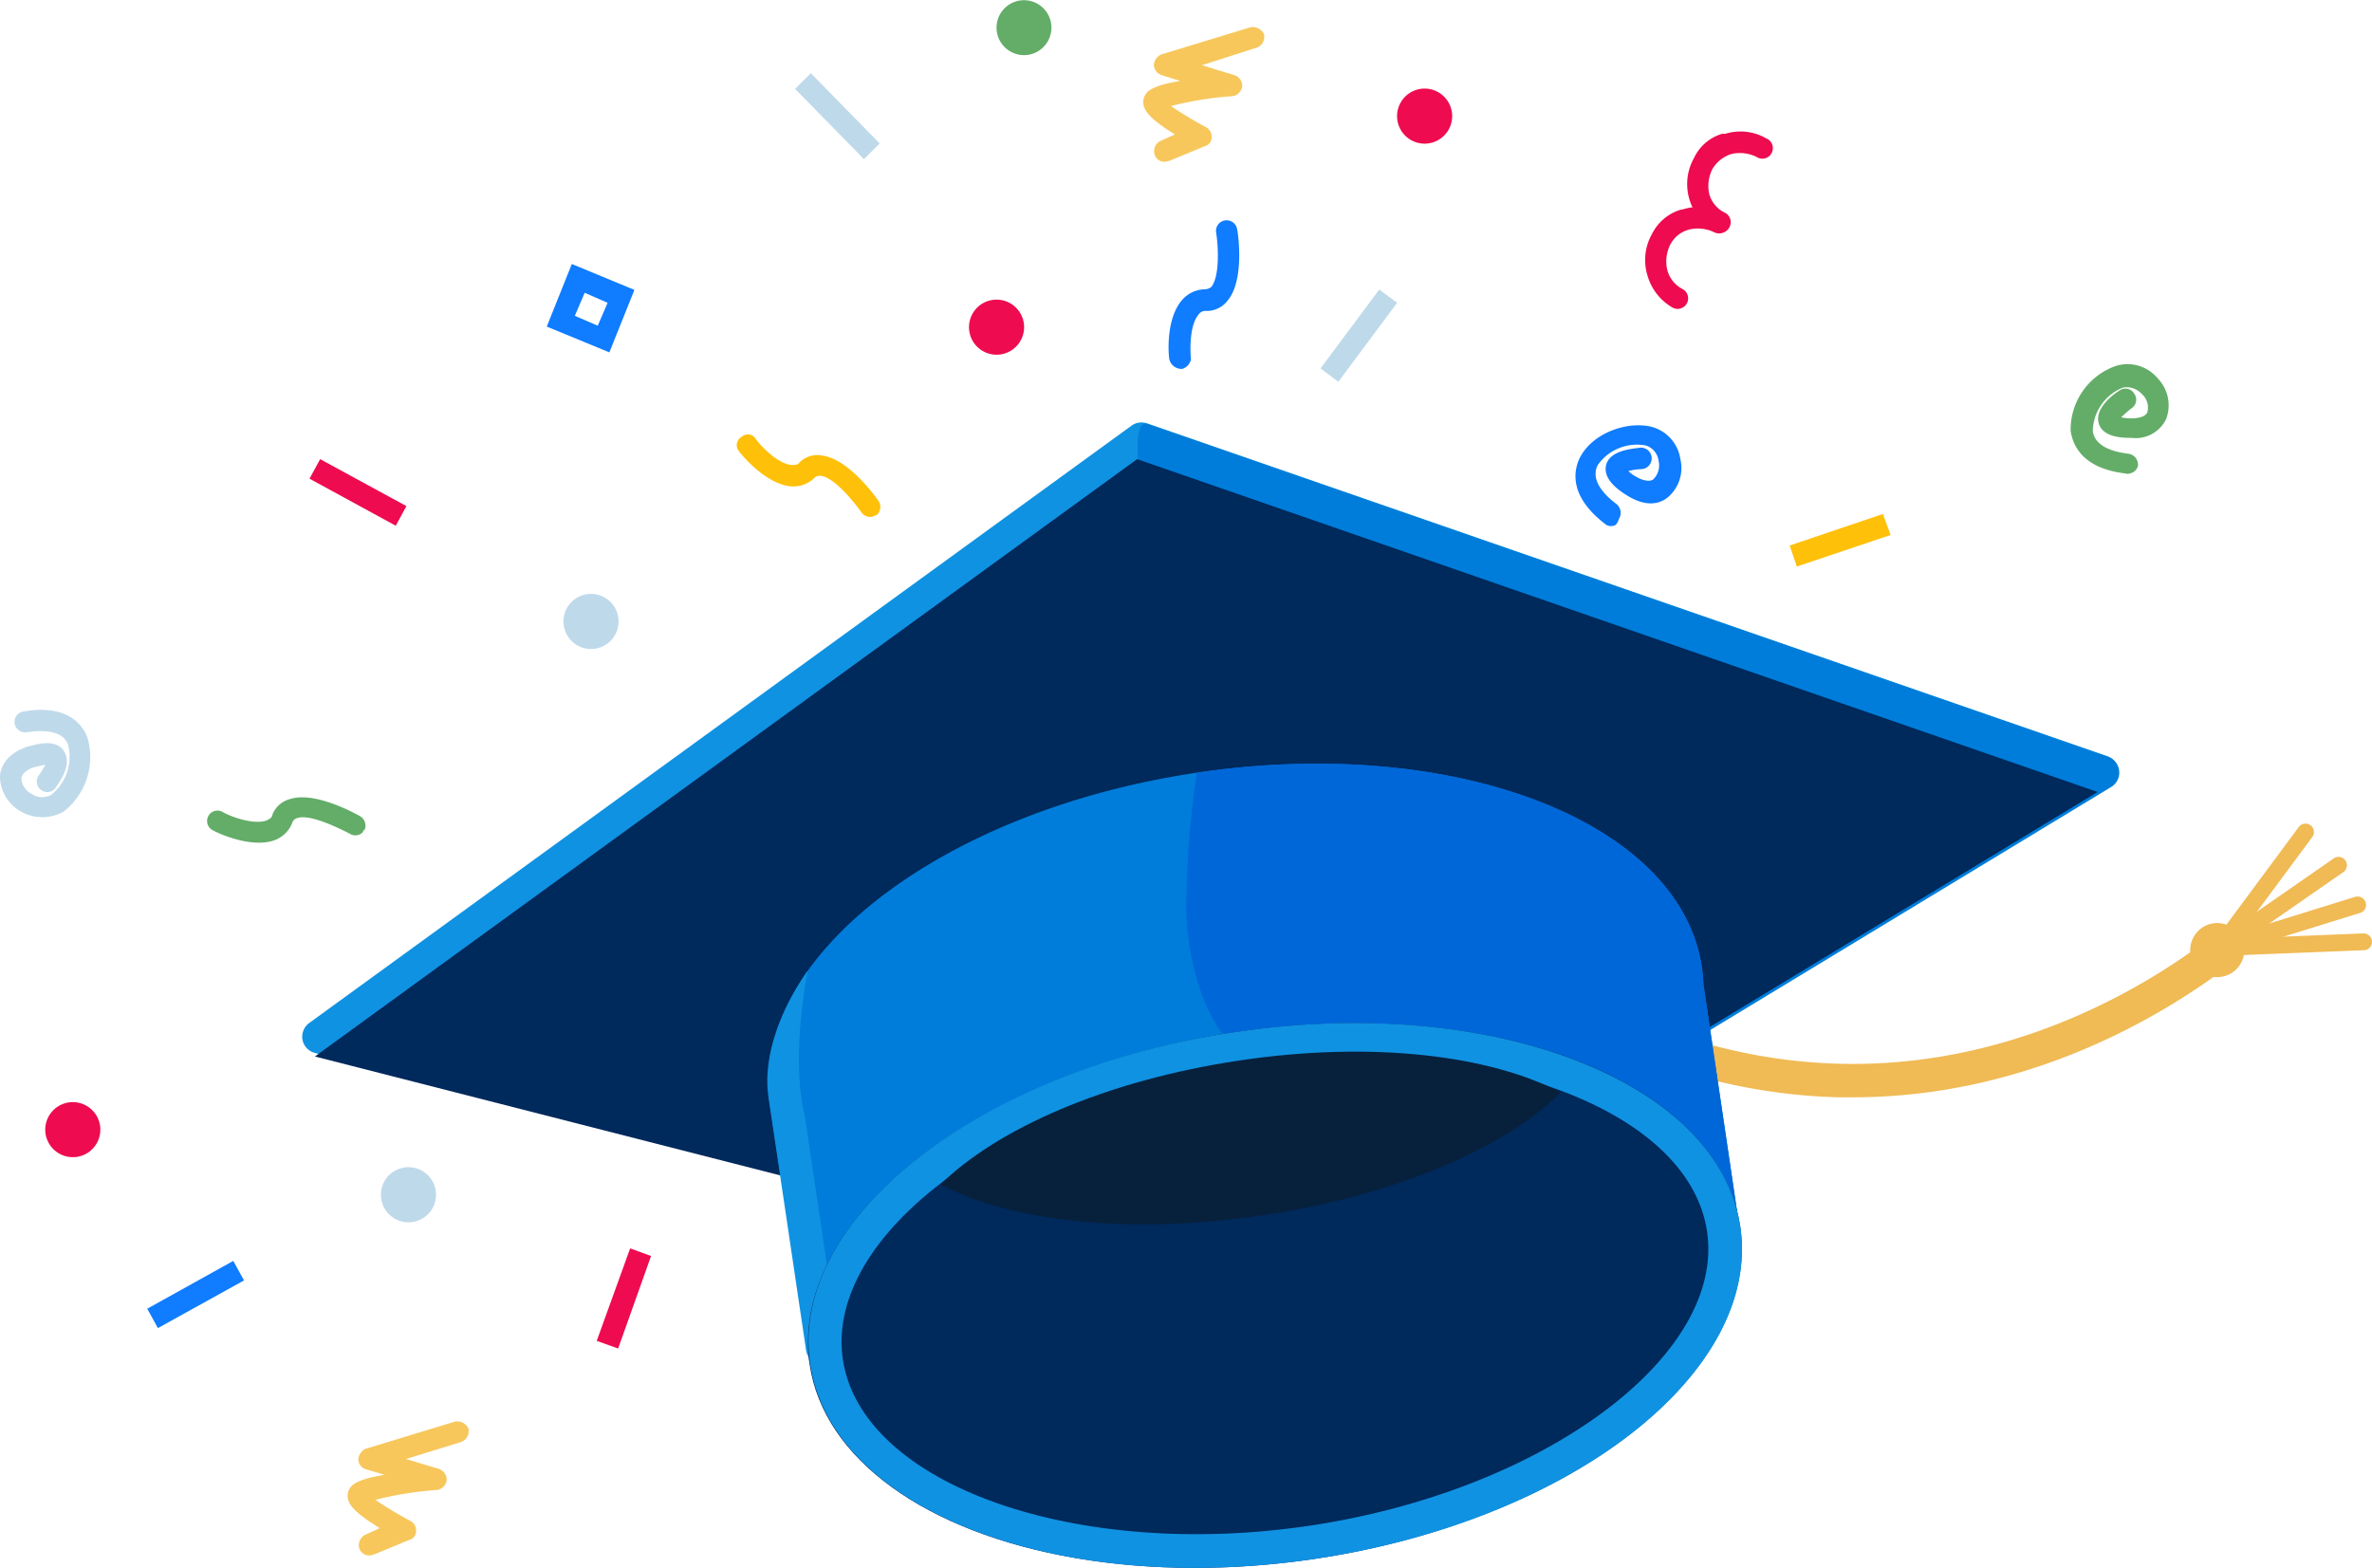 <svg xmlns="http://www.w3.org/2000/svg" viewBox="0 0 189.45 125.26"><defs><style>.cls-1{fill:#f0ba54;}.cls-2{fill:#1092e2;}.cls-3{fill:#007dda;}.cls-4{fill:#00295c;}.cls-5{fill:#0067d8;}.cls-6{fill:#07213d;}.cls-7{fill:#ee0b4f;}.cls-8{fill:#bed9ea;}.cls-9{fill:#63ad68;}.cls-10{fill:#ffc00a;}.cls-11{fill:#107cff;}.cls-12{fill:#f7c75c;}</style></defs><g id="Layer_2"><g id="Layer_1-2"><path class="cls-1" d="M148,87.66l-1.18,0c-18.71-.49-36.1-12.47-45.39-31.25a1.36,1.36,0,0,1,.61-1.8,1.34,1.34,0,0,1,1.8.61c8.84,17.89,25.34,29.29,43.05,29.76,13.3.35,23.66-5.7,28.65-9.34a1.34,1.34,0,1,1,1.58,2.17C172,81.52,161.56,87.66,148,87.66Z"></path><circle class="cls-1" cx="177.09" cy="75.9" r="2.16"></circle><path class="cls-1" d="M177.3,76.37a.66.66,0,0,1-.4-.13.67.67,0,0,1-.14-.94l6.84-9.23a.67.67,0,0,1,1.08.8l-6.84,9.23A.65.65,0,0,1,177.3,76.37Z"></path><path class="cls-1" d="M177.3,76.37a.67.67,0,0,1-.55-.29.67.67,0,0,1,.17-.93l9.44-6.55a.67.67,0,1,1,.76,1.1l-9.44,6.55A.66.66,0,0,1,177.3,76.37Z"></path><path class="cls-1" d="M177.3,76.37a.68.68,0,0,1-.64-.47.67.67,0,0,1,.44-.84l11-3.41a.67.67,0,0,1,.84.44.66.66,0,0,1-.44.84l-11,3.41A.69.69,0,0,1,177.3,76.37Z"></path><path class="cls-1" d="M177.3,76.37a.67.67,0,0,1-.67-.65.66.66,0,0,1,.65-.69l11.47-.46a.67.67,0,0,1,.06,1.34l-11.48.46Z"></path><path class="cls-2" d="M101.32,103.48a1.35,1.35,0,0,1-.53,0L25.16,84.12a1.35,1.35,0,0,1-1-1.05,1.37,1.37,0,0,1,.53-1.34L90.38,34a1.37,1.37,0,0,1,1.23-.18l76.7,26.59a1.34,1.34,0,0,1,.26,2.41L101.82,103.3A1.58,1.58,0,0,1,101.32,103.48ZM28.59,82.23l72.32,18.48L164.74,62,91.39,36.6Z"></path><path class="cls-3" d="M91.13,38.73c-.71-4.72.12-5,.53-4.86l76.71,26.59a1.34,1.34,0,0,1,.25,2.41l-66.75,40.47a1.43,1.43,0,0,1-.5.18,1.37,1.37,0,0,1-.53,0"></path><polygon class="cls-4" points="90.82 36.68 25.15 84.4 100.78 103.73 167.53 63.27 90.82 36.68"></polygon><path class="cls-3" d="M135.92,77.25a12.69,12.69,0,0,1,.13,1.37L138.77,97c-1.49-3.12-3.07-6.13-6.27-8.44-7.37-5.34-20-7.79-33.8-5.74S73.54,90.84,68,98.09A17.15,17.15,0,0,0,64.67,109L61.49,88.3C59.76,76.67,75,64.78,95.58,61.73S134.2,65.62,135.92,77.25Z"></path><path class="cls-2" d="M65.9,109a1.34,1.34,0,0,1-1.52-1.13l-3-20.21c-.1-.74-.72-4.48,3.13-10.12,0,0-1.41,6.88-.23,11.61L67,107.48A1.33,1.33,0,0,1,65.9,109Z"></path><path class="cls-5" d="M94.74,72.42c0,4,1.51,10.42,5.15,12,9.71,4.21,26.82-.1,32.61,4.1,3.2,2.31,4.78,5.32,6.27,8.44l-2.72-18.34a12.69,12.69,0,0,0-.13-1.37c-1.72-11.63-19.78-18.58-40.34-15.52A80,80,0,0,0,94.74,72.42Z"></path><ellipse class="cls-4" cx="101.83" cy="103.49" rx="37.57" ry="21.28" transform="translate(-14.09 16.07) rotate(-8.44)"></ellipse><path class="cls-2" d="M99.1,85.09c18.71-2.77,35.76,3.31,37.24,13.28s-13.07,20.74-31.77,23.52-35.76-3.3-37.25-13.28S80.4,87.87,99.1,85.09m-.39-2.65c-20.53,3-35.77,14.94-34,26.57S84.43,127.59,105,124.54,140.73,109.6,139,98,119.24,79.39,98.71,82.44Z"></path><path class="cls-6" d="M124.66,87.28c-4.46,4.41-13.11,8.22-23.84,9.81s-20.15.47-25.71-2.46c4.47-4.41,13.15-8.31,23.88-9.91S119.11,84.35,124.66,87.28Z"></path><path class="cls-7" d="M80.09,28.28a2.2,2.2,0,1,0-2.64-1.65A2.2,2.2,0,0,0,80.09,28.28Z"></path><path class="cls-7" d="M6.31,92.39a2.2,2.2,0,1,0-2.64-1.65A2.21,2.21,0,0,0,6.31,92.39Z"></path><path class="cls-7" d="M114.28,11.42a2.2,2.2,0,1,0-2.64-1.65A2.2,2.2,0,0,0,114.28,11.42Z"></path><path class="cls-8" d="M47.7,51.79a2.2,2.2,0,1,0-2.64-1.65A2.2,2.2,0,0,0,47.7,51.79Z"></path><path class="cls-8" d="M33.12,97.59a2.2,2.2,0,1,0-2.64-1.65A2.2,2.2,0,0,0,33.12,97.59Z"></path><path class="cls-9" d="M82.28,4.35a2.2,2.2,0,0,0,1.64-2.64,2.19,2.19,0,1,0-4.27,1A2.2,2.2,0,0,0,82.28,4.35Z"></path><path class="cls-8" d="M63.5,7.1,69,12.71l1.26-1.25L64.76,5.85Z"></path><path class="cls-8" d="M110.16,23.13l-4.69,6.3,1.42,1.07,4.7-6.31Z"></path><path class="cls-10" d="M150.39,41.06l-7.45,2.52.57,1.68L151,42.74Z"></path><path class="cls-11" d="M18.63,100.73l-6.87,3.82.85,1.55,6.88-3.81Z"></path><path class="cls-7" d="M49.37,107.73,52,100.34l-1.67-.61-2.67,7.39Z"></path><path class="cls-7" d="M32.46,40.43l-6.89-3.75-.85,1.56L31.61,42Z"></path><path class="cls-9" d="M170.07,37.83a.3.3,0,0,1-.26,0c-3.56-.4-4.26-2.32-4.43-3.41A5.4,5.4,0,0,1,169,29.23a3.14,3.14,0,0,1,3.34,1,3.1,3.1,0,0,1,.67,3.24,2.69,2.69,0,0,1-2.77,1.51c-.62,0-2.26,0-2.61-1.14s1-2.24,1.65-2.64a.81.81,0,0,1,1.18.25.82.82,0,0,1-.25,1.19,9.73,9.73,0,0,0-.79.7,3.8,3.8,0,0,0,.8.08c.43,0,1.11-.08,1.28-.47a1.43,1.43,0,0,0-.43-1.47,1.64,1.64,0,0,0-1.5-.52,3.82,3.82,0,0,0-2.42,3.43c.12,1.27,1.61,1.71,2.86,1.86a.88.88,0,0,1,.74,1A.84.84,0,0,1,170.07,37.83Z"></path><path class="cls-11" d="M128.88,42a.75.75,0,0,1-.73-.18c-2.85-2.21-2.45-4.21-2-5.19,1-2.05,3.81-3,5.73-2.54a3.14,3.14,0,0,1,2.33,2.59,3.06,3.06,0,0,1-1.09,3.12c-.52.38-1.55.79-3.17-.22-.51-.32-1.93-1.21-1.68-2.39s2-1.34,2.79-1.43a.86.86,0,0,1,0,1.72,4.69,4.69,0,0,0-1,.15,2.49,2.49,0,0,0,.63.46c.3.19,1,.47,1.35.21a1.56,1.56,0,0,0,.43-1.49,1.46,1.46,0,0,0-1.06-1.23,3.84,3.84,0,0,0-3.8,1.57c-.59,1.18.45,2.33,1.51,3.13a.91.91,0,0,1,.18,1.18C129.19,41.84,129,42,128.88,42Z"></path><path class="cls-8" d="M4.07,65.21a3.39,3.39,0,0,1-2.43-.4A3.24,3.24,0,0,1,0,61.89c.11-.64.48-1.68,2.25-2.26.58-.13,2.18-.68,2.86.38s-.31,2.42-.77,3.05A.84.84,0,0,1,3.06,62a6.79,6.79,0,0,0,.57-.92l-.82.19c-.41.1-1,.41-1.1.87a1.47,1.47,0,0,0,.81,1.28,1.48,1.48,0,0,0,1.58.07,3.9,3.9,0,0,0,1.34-4c-.45-1.2-2.09-1.16-3.26-1a.85.85,0,0,1-1-.64.84.84,0,0,1,.64-1c3.49-.63,4.73,1,5.14,2a5.51,5.51,0,0,1-1.9,6A3.69,3.69,0,0,1,4.07,65.21Z"></path><path class="cls-10" d="M69.79,41.24a.83.83,0,0,1-1-.33c-.77-1.06-2.27-2.84-3.29-2.9a.55.55,0,0,0-.47.19,2.44,2.44,0,0,1-1.92.65c-2-.23-3.87-2.5-4.07-2.78a.76.76,0,0,1,.19-1.17.74.74,0,0,1,1.15.19c.58.78,1.87,2,2.88,2.06.27,0,.46,0,.63-.24a2,2,0,0,1,1.8-.51c2.1.27,4.28,3.33,4.48,3.62a.87.87,0,0,1-.19,1.16C69.91,41.1,69.87,41.21,69.79,41.24Z"></path><path class="cls-9" d="M29,66.46a.83.83,0,0,1-1.07.14C26.76,66,24.64,65,23.69,65.37a.54.54,0,0,0-.35.37,2.41,2.41,0,0,1-1.46,1.4c-1.9.64-4.56-.62-4.86-.8a.83.83,0,1,1,.8-1.45c.85.46,2.54,1,3.48.65.24-.13.42-.19.47-.49a2.07,2.07,0,0,1,1.41-1.22c2-.64,5.29,1.21,5.59,1.38a.87.87,0,0,1,.33,1.13C29,66.28,29,66.4,29,66.46Z"></path><path class="cls-11" d="M94.43,29.47l-.08,0a1,1,0,0,1-.95-.74c-.08-.33-.31-3.23,1-4.75a2.47,2.47,0,0,1,1.88-.87.92.92,0,0,0,.47-.19c.67-.85.57-3.18.37-4.43a.85.85,0,0,1,1.68-.22c.1.41.61,4.12-.75,5.74a2.09,2.09,0,0,1-1.72.83.65.65,0,0,0-.62.32C95,26,95.05,28,95.12,28.7A1,1,0,0,1,94.43,29.47Z"></path><path class="cls-11" d="M48.67,28.15l-5-2.06,2-5,5,2.07Zm-2.76-2.92,1.83.79.79-1.83-1.83-.8Z"></path><path class="cls-12" d="M93.24,12.88a.8.8,0,0,1-1-.47.92.92,0,0,1,.42-1.14l1.18-.53C92.65,10,91.52,9.2,91.35,8.45a1.08,1.08,0,0,1,.14-.9c.12-.2.44-.71,2.78-1.08L92.78,6a.88.88,0,0,1-.62-.82,1,1,0,0,1,.59-.83l7.12-2.17a1,1,0,0,1,1.08.54.92.92,0,0,1-.53,1.07L96,5.21,98.58,6a.91.91,0,0,1,.64.89.91.91,0,0,1-.77.79,27.93,27.93,0,0,0-4.93.79,31.29,31.29,0,0,0,2.82,1.7.88.88,0,0,1,.44.77.73.73,0,0,1-.53.73L93.4,12.85Z"></path><path class="cls-12" d="M29.72,124.23a.84.84,0,0,1-1-.47.92.92,0,0,1,.43-1.14l1.18-.54c-1.22-.76-2.35-1.54-2.52-2.28a1.07,1.07,0,0,1,.13-.9c.13-.21.45-.71,2.79-1.08l-1.49-.44a.84.84,0,0,1-.62-.81,1,1,0,0,1,.59-.83l7.12-2.17a1,1,0,0,1,1.08.53.93.93,0,0,1-.53,1.08l-4.45,1.38,2.61.78a.94.94,0,0,1,.64.9.92.92,0,0,1-.77.79,27.93,27.93,0,0,0-4.93.79,31.17,31.17,0,0,0,2.81,1.69.84.84,0,0,1,.44.77.71.71,0,0,1-.52.73l-2.85,1.18Z"></path><path class="cls-7" d="M137.54,10.69l.25,0a4.14,4.14,0,0,1,3.29.37.84.84,0,1,1-.78,1.48,3,3,0,0,0-2-.24,2.7,2.7,0,0,0-1.54,1.22,3,3,0,0,0-.24,2A2.37,2.37,0,0,0,137.78,17a.84.84,0,0,1-.78,1.49,4.37,4.37,0,0,1-2.07-2.57,4.26,4.26,0,0,1,.37-3.3A3.62,3.62,0,0,1,137.54,10.69Z"></path><path class="cls-7" d="M134.18,16.77l.25-.05a4.18,4.18,0,0,1,3.29.36.91.91,0,0,1,.35,1.14.9.9,0,0,1-1.13.35,3,3,0,0,0-2-.24,2.37,2.37,0,0,0-1.54,1.22,3,3,0,0,0-.24,2,2.4,2.4,0,0,0,1.22,1.54.84.84,0,0,1-.78,1.49A4.32,4.32,0,0,1,131.58,22a4.21,4.21,0,0,1,.36-3.3A3.78,3.78,0,0,1,134.18,16.77Z"></path></g></g></svg>